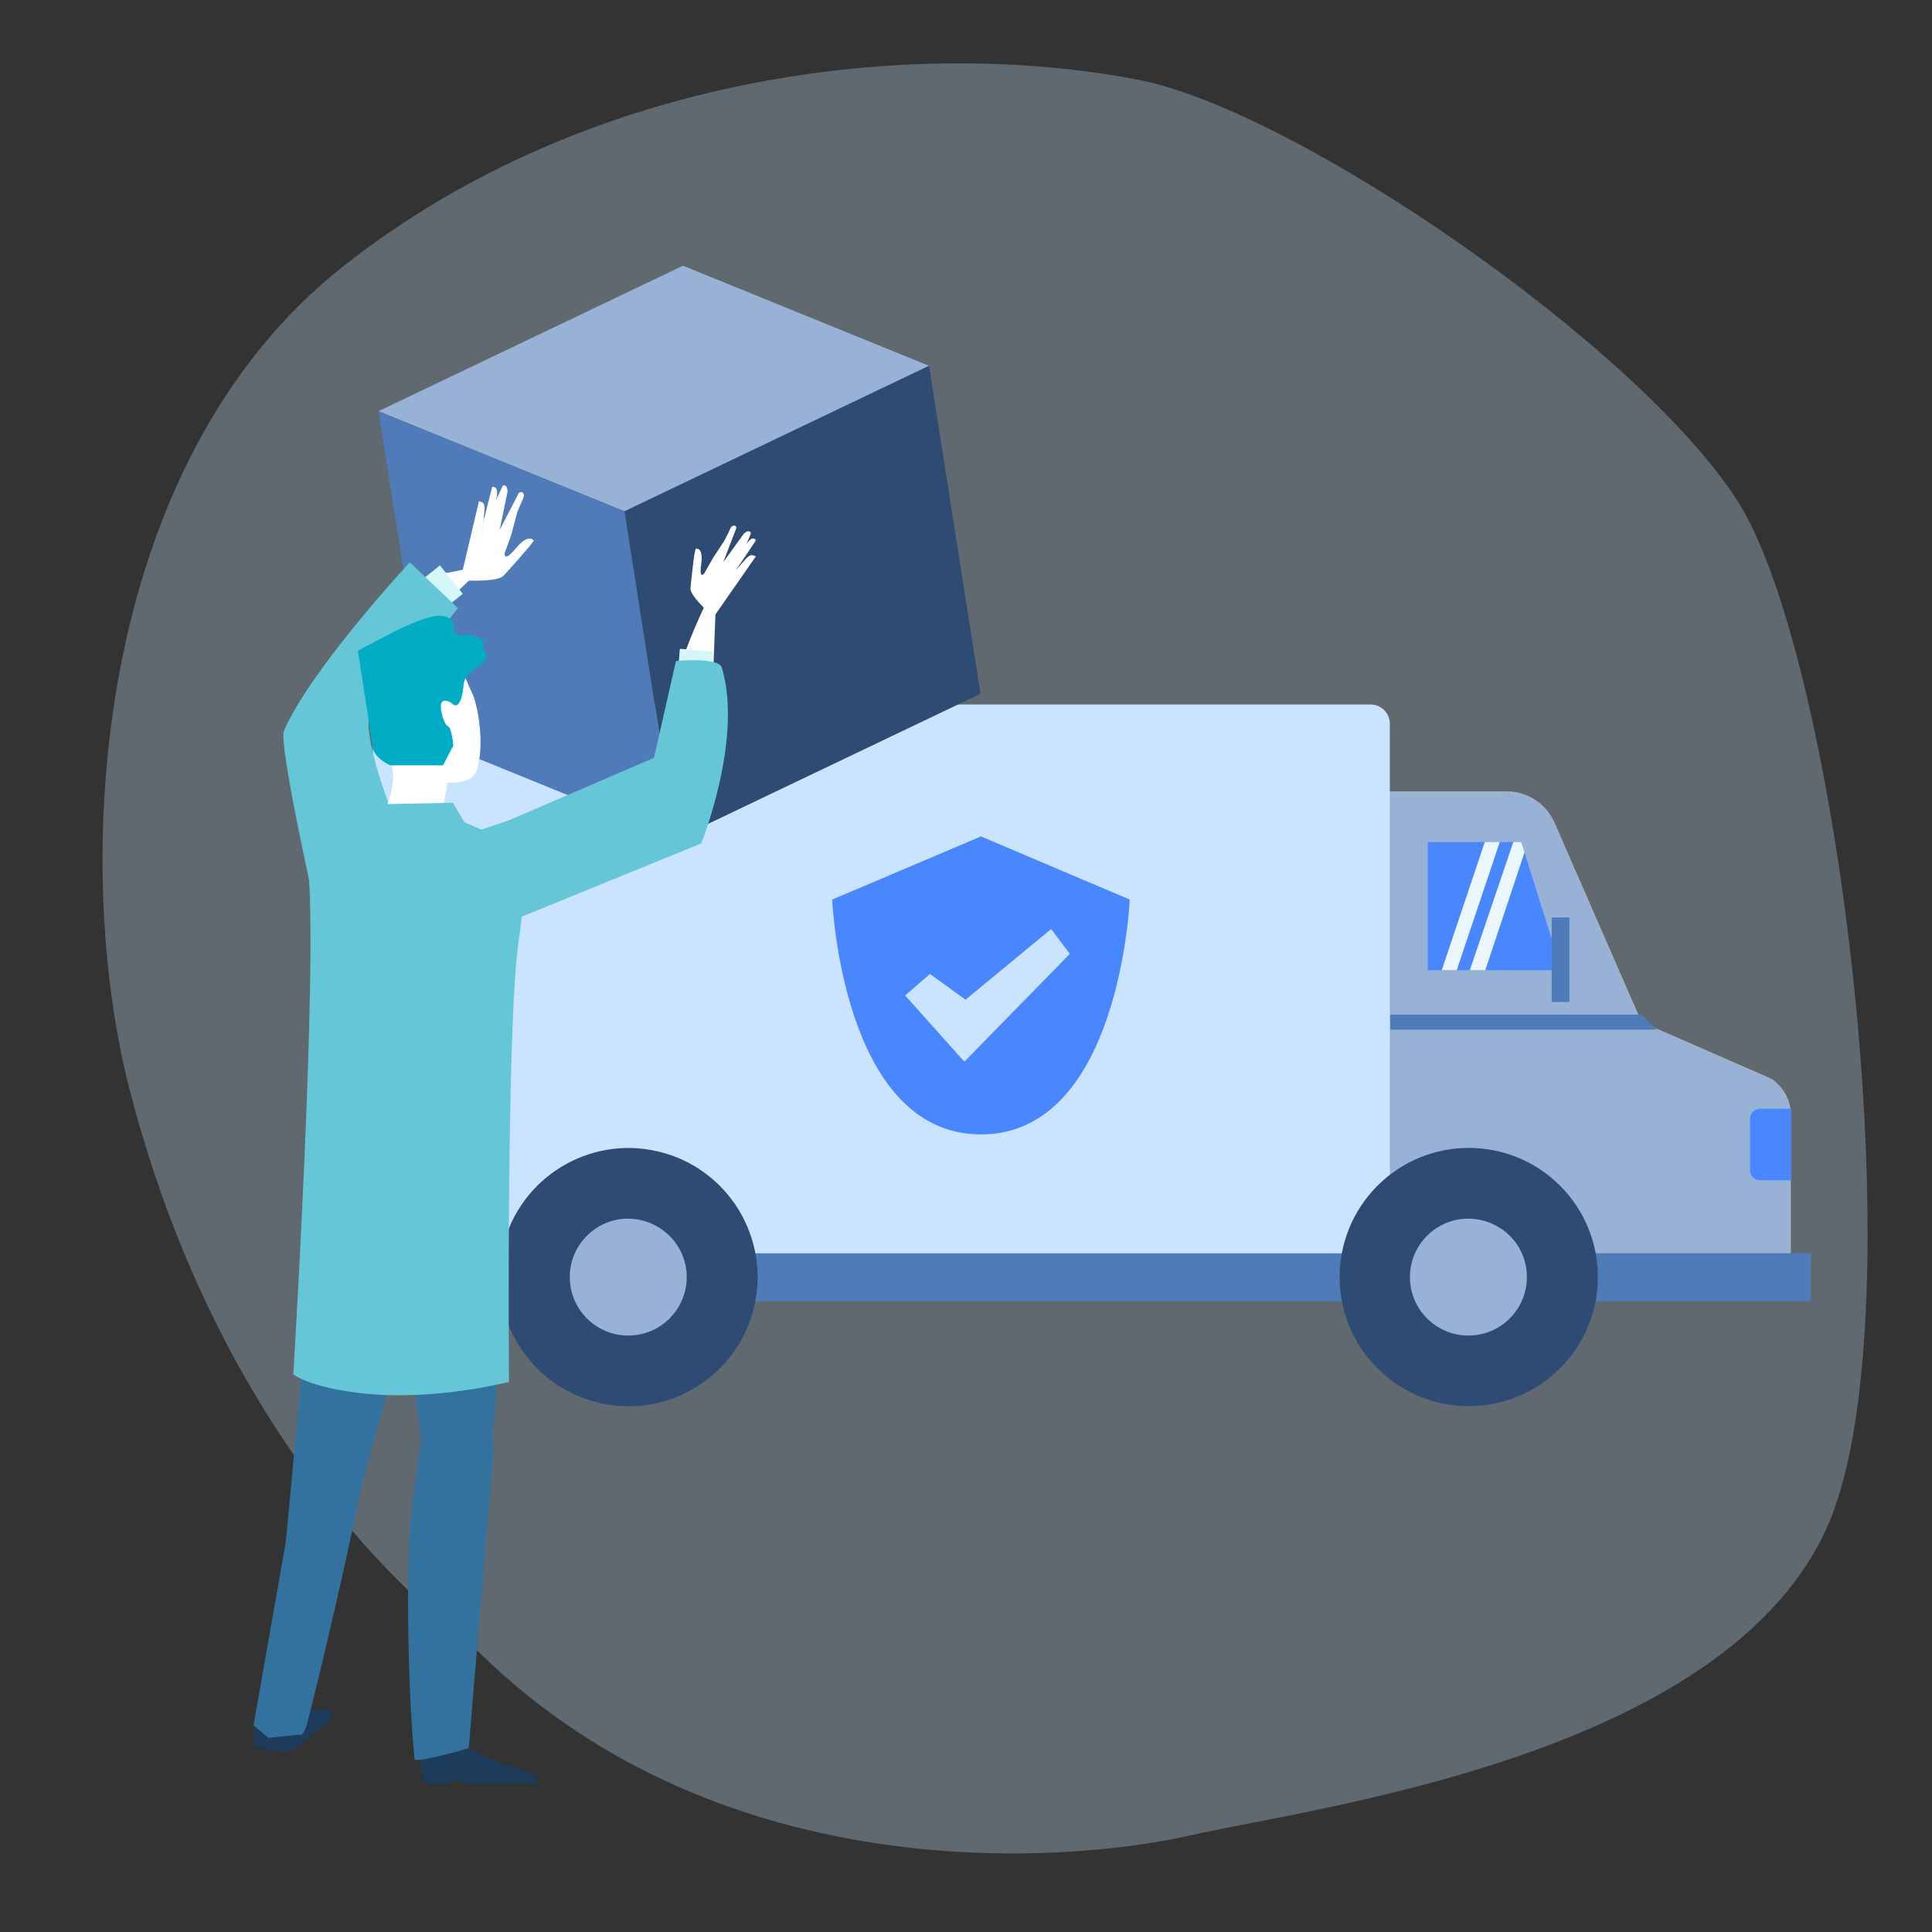 <svg version="1.1" id="Layer_1" xmlns="http://www.w3.org/2000/svg" x="0" y="0" viewBox="0 0 413 413" xml:space="preserve"><rect x="0" y="0" width="413" height="413" fill="#333333" stroke="none"/><style>.st2{fill:#98b2d5}.st3{fill:#4987ff}.st4{fill:#4f7bb8}.st5{fill:#cae3ff}.st6{fill:#2e4b73}.st7{fill:#ebf7fa}.st9{fill:#fff}.st10{fill:#d7f6f9}.st11{fill:#65c6d8}.st12{fill:#1d3c5b}.st13{fill:#33729f}</style><path d="M99.8 350.6c51.9 53.6 127.4 47.9 154.4 41.8s113.1-16.8 135.9-64.9c20.3-42.6 3.5-185.5-18.6-220.3-20.8-32.8-94.3-83.7-128.4-90.2-47.5-9.1-117-1.7-169.7 39.9C19.6 99.3 15.2 185 27.8 233.3c21.6 83.2 72 117.3 72 117.3z" opacity=".3" fill="#cae3ff"/><path d="M350.9 218.5l27.7 12.1c2.6 1.7 4.2 4.6 4.2 7.7v29.6H92.2v-98.7h229.9c4.4 0 8.4 2.6 10.2 6.7l18.6 42.6z" fill="#ffca3c"/><path class="st2" d="M350.9 218.5l27.7 12.1c2.6 1.7 4.2 4.6 4.2 7.7v29.6H92.2v-98.7h229.9c4.4 0 8.4 2.6 10.2 6.7l18.6 42.6z"/><path class="st3" d="M376.3 252.3h6.6V237h-6.6c-1.2 0-2.2 1-2.2 2.2v10.9c-.1 1.2.9 2.2 2.2 2.2z"/><path class="st4" d="M76.2 267.9h310.9v10.3H76.2z"/><path class="st5" d="M297.2 267.9H79.7V154.7c0-2.3 1.9-4.1 4.1-4.1H293c2.3 0 4.1 1.9 4.1 4.1v113.2z"/><circle transform="rotate(-76.714 134.38 273.035)" class="st6" cx="134.4" cy="273" r="27.6"/><path class="st2" d="M146.8 273c0 6.9-5.6 12.5-12.5 12.5s-12.5-5.6-12.5-12.5 5.6-12.5 12.5-12.5c6.9.1 12.5 5.6 12.5 12.5z"/><circle transform="rotate(-45.001 313.972 273.024)" class="st6" cx="314" cy="273" r="27.6"/><path class="st2" d="M326.4 273c0 6.9-5.6 12.5-12.5 12.5s-12.5-5.6-12.5-12.5 5.6-12.5 12.5-12.5c7 .1 12.5 5.6 12.5 12.5z"/><path class="st3" d="M333.8 207.4h-28.6V180h20z"/><path class="st7" d="M308.2 207.4h3.2l9.2-27.4h-3.2zM323.5 180l-9.3 27.4h3.3l8.4-25.2-.7-2.2z"/><path class="st4" d="M331.7 196.1h3.8v18.1h-3.8zM354.2 220.1h-57v-3.2h53.7z"/><g><path class="st2" d="M198.6 78.2l-65.1 31.1-52.6-21.4L146 56.8z"/><path class="st4" d="M92 158L80.9 87.9l52.6 21.4 11 70.1z"/><path class="st6" d="M144.5 179.4l-11-70.1 65.1-31.1 11 70.1z"/></g><g><path class="st9" d="M100 124.1s6.3.3 7.6-1c1.3-1.3 5.5-6.2 5.5-6.2l1-1.3s-1-1.8-3.8 1.6c-2.8 3.3-2.4 1-2.4 1l1.4-3.9 1.3-4.9.9-2.1s.6-1.2.5-1.5c-.3-1.1-1.1-.4-1.1-.4l-4.1 7.9 1.7-8.2s0-1.1-.5-1.3c-.5-.2-.6.2-.6.2l-4.2 9 .4-4.3s0-1.1-.5-1.3c-.6-.2-.7-.3-.7-.3l-3.9 16.5 1.5.5z"/><path class="st9" d="M105.3 112.5l.8-5.8s.3-1.3.1-2c-.3-.8-1-.6-1-.6l-2.2 8.7 2.3-.3zM86.3 144.7s1.4-9.2 14.4-21c4.4-4-.5-1.9-6.1-1.1-5.7.9-14.3 11.5-17 23.2-2.7 11.8 8.7-1.1 8.7-1.1z"/><path transform="rotate(-38.79 93.996 125.91)" class="st10" d="M90.9 122h6.3v7.8h-6.3z"/><path class="st11" d="M70 205.8s-10.7-46.3-9.3-49.6c5.8-13.3 26.9-36 26.9-36l10.3 9.8s-16.6 20.9-18.8 23.3C77.5 155 82 173 89.5 185c3.6 5.7-18.1 19.7-19.5 20.8z"/><path class="st9" d="M152 155.9l1.2-31.5s-11.3 20.8-9.6 30.8c1.8 9.9 8.4.7 8.4.7z"/><path class="st9" d="M151.5 130.9s-4-3.6-3.9-5.1c.1-1.5.8-7.1.8-7.1l.3-1.4s1.7-.5 1.2 3.2.7 2 .7 2l1.8-3.2 2.5-3.8.9-1.8s.4-1.1.7-1.2c.9-.5.9.4.9.4l-2.8 7.3 4.4-6.1s.7-.7 1.2-.5c.4.2.3.5.3.5l-3.4 8 2.6-2.9s.7-.7 1.2-.5c.5.2.7.2.7.2l-8.7 12.5-1.4-.5z"/><path class="st9" d="M156 120.6l3.4-4.1s.7-1 1.2-1.3c.7-.3 1 .3 1 .3l-4.5 6.7-1.1-1.6z"/><path transform="rotate(-85.436 148.537 142.826) scale(1)" class="st10" d="M144.6 139.3h7.8v7.1h-7.8z"/><path class="st11" d="M109.4 175.1l30.4-13.1 4.7-20.7s9.1-.9 9.8 1.4c4.6 15.3-4.4 37.6-4.4 37.6L108 197.4S97.3 199 87.1 190c-7.3-6.4 19.8-13.7 22.3-14.9z"/><g><path class="st12" d="M70.6 367.6c.5-.6.1-2 .1-2s-8-.9-10.6-.3c-.7.2-1.8.7-2.9 1.3-.2.1-.5.7-.7.8-.3.2-.5-.1-.8 0-.7.4-1.2.8-1.2.8-.7 3.7.2 5.1.2 5.1s6.6 2 8.1.7c4-3.3 6.8-5.2 7.8-6.4zM89.5 375.2l1.1 6h6.1s.3-.8.8-.8c.4 0 1 .8 1.6.8h15.5s.3-1.3-.1-1.7c-.2-.2-1.2-.6-1.9-.8-3.1-.9-12.1-3.6-13.7-6.6-1.8-3.7-9.4 3.1-9.4 3.1z"/><path class="st9" d="M94.3 174.5l1.4-7.2s5.1.4 6.1-2.4c2-5.5.3-14.4-.9-16.8-3.5-7.1-4.9-19.4-21.1-9.6-6.1 3.7 3.3 21.8 4.1 25.8.7 3.9-1.4 8.4-1.4 8.4l3.8 2.8 8-1z"/><path class="st13" d="M81.6 285.1s2.4 1-4.6 34.1c-5 23.8-9.3 41.2-11.3 49.1-.8 3.1-1.7 2.5-1.7 2.5l-6.6.7-3.2-2.7 9.5-54 17.9-29.7z"/><path class="st13" d="M93.4 252.8s-13.7 63.3-24.9 91.8c-6.6 16.7-7.4-15-7.4-15l8.6-91.7 31.7-2.3s-3.5 1.2-8 17.2z"/><path class="st13" d="M79.7 235.8s11.5 81.5 12.7 85.2c4.1 12.4 10.4-3.9 11.8-8 1.4-4.1 3.8-34.8 3.4-57.3l-.5-22.4-27.4 2.5z"/><path class="st13" d="M91.2 300.6s-1.7 9.7-3.2 22.1c-1.1 9.1-1.1 35.2.6 53.3.1 1.1 11.6-2.3 11.6-2.3s4.2-50.6 5.2-62c.9-11.2-7-19.2-14.2-11.1z"/><path class="st11" d="M65.1 181.6l13.6-6.2 3.7-3.5 14.4-.3 2.5 4.2 11.2 4.8s2.8 4.3.4 20.4c-2.7 17.8-2.1 94.4-2.1 94.4s-15.7 4.1-30.9 2.5c-11.6-1.2-15.2-4.1-15.2-4.1s6.3-103.5 2.4-112.2z"/><path d="M96.4 150.2s-1.8-1.1-2.1.3c-.3 1.4.7 4.5 1.5 4.8.8.3 1.1 4.1 1.1 4.1l-2.2 4.2H83.4s-3.5-1.5-3.8-4.1c-.3-2.5-3.1-20.4-3.1-20.4l8-4.2s4.2-2.1 7.2-2.9c4.5-1.3 5.5 1.1 5.3 2.4-.1 1.3 1.3 1.4 3.1 1.4s4.1 1.4 3.1 2.2c-.4.3 1.4 1.5.7 2.8-1 1.9-4.5 2.5-4.8 5.6-.1 1.4-.7 6-2.7 3.8z" fill="#00adc4"/></g></g><g><path class="st3" d="M209.7 242.5c-29.7 0-31.8-50.2-31.8-50.2l31.8-13.5 31.8 13.5s-2.1 50.2-31.8 50.2z"/><path class="st5" d="M198.8 208.2l-5.3 4.6 12.6 14.1v-.1l.1.1 22.5-23-4-5.3-18.3 15.1z"/></g></svg>